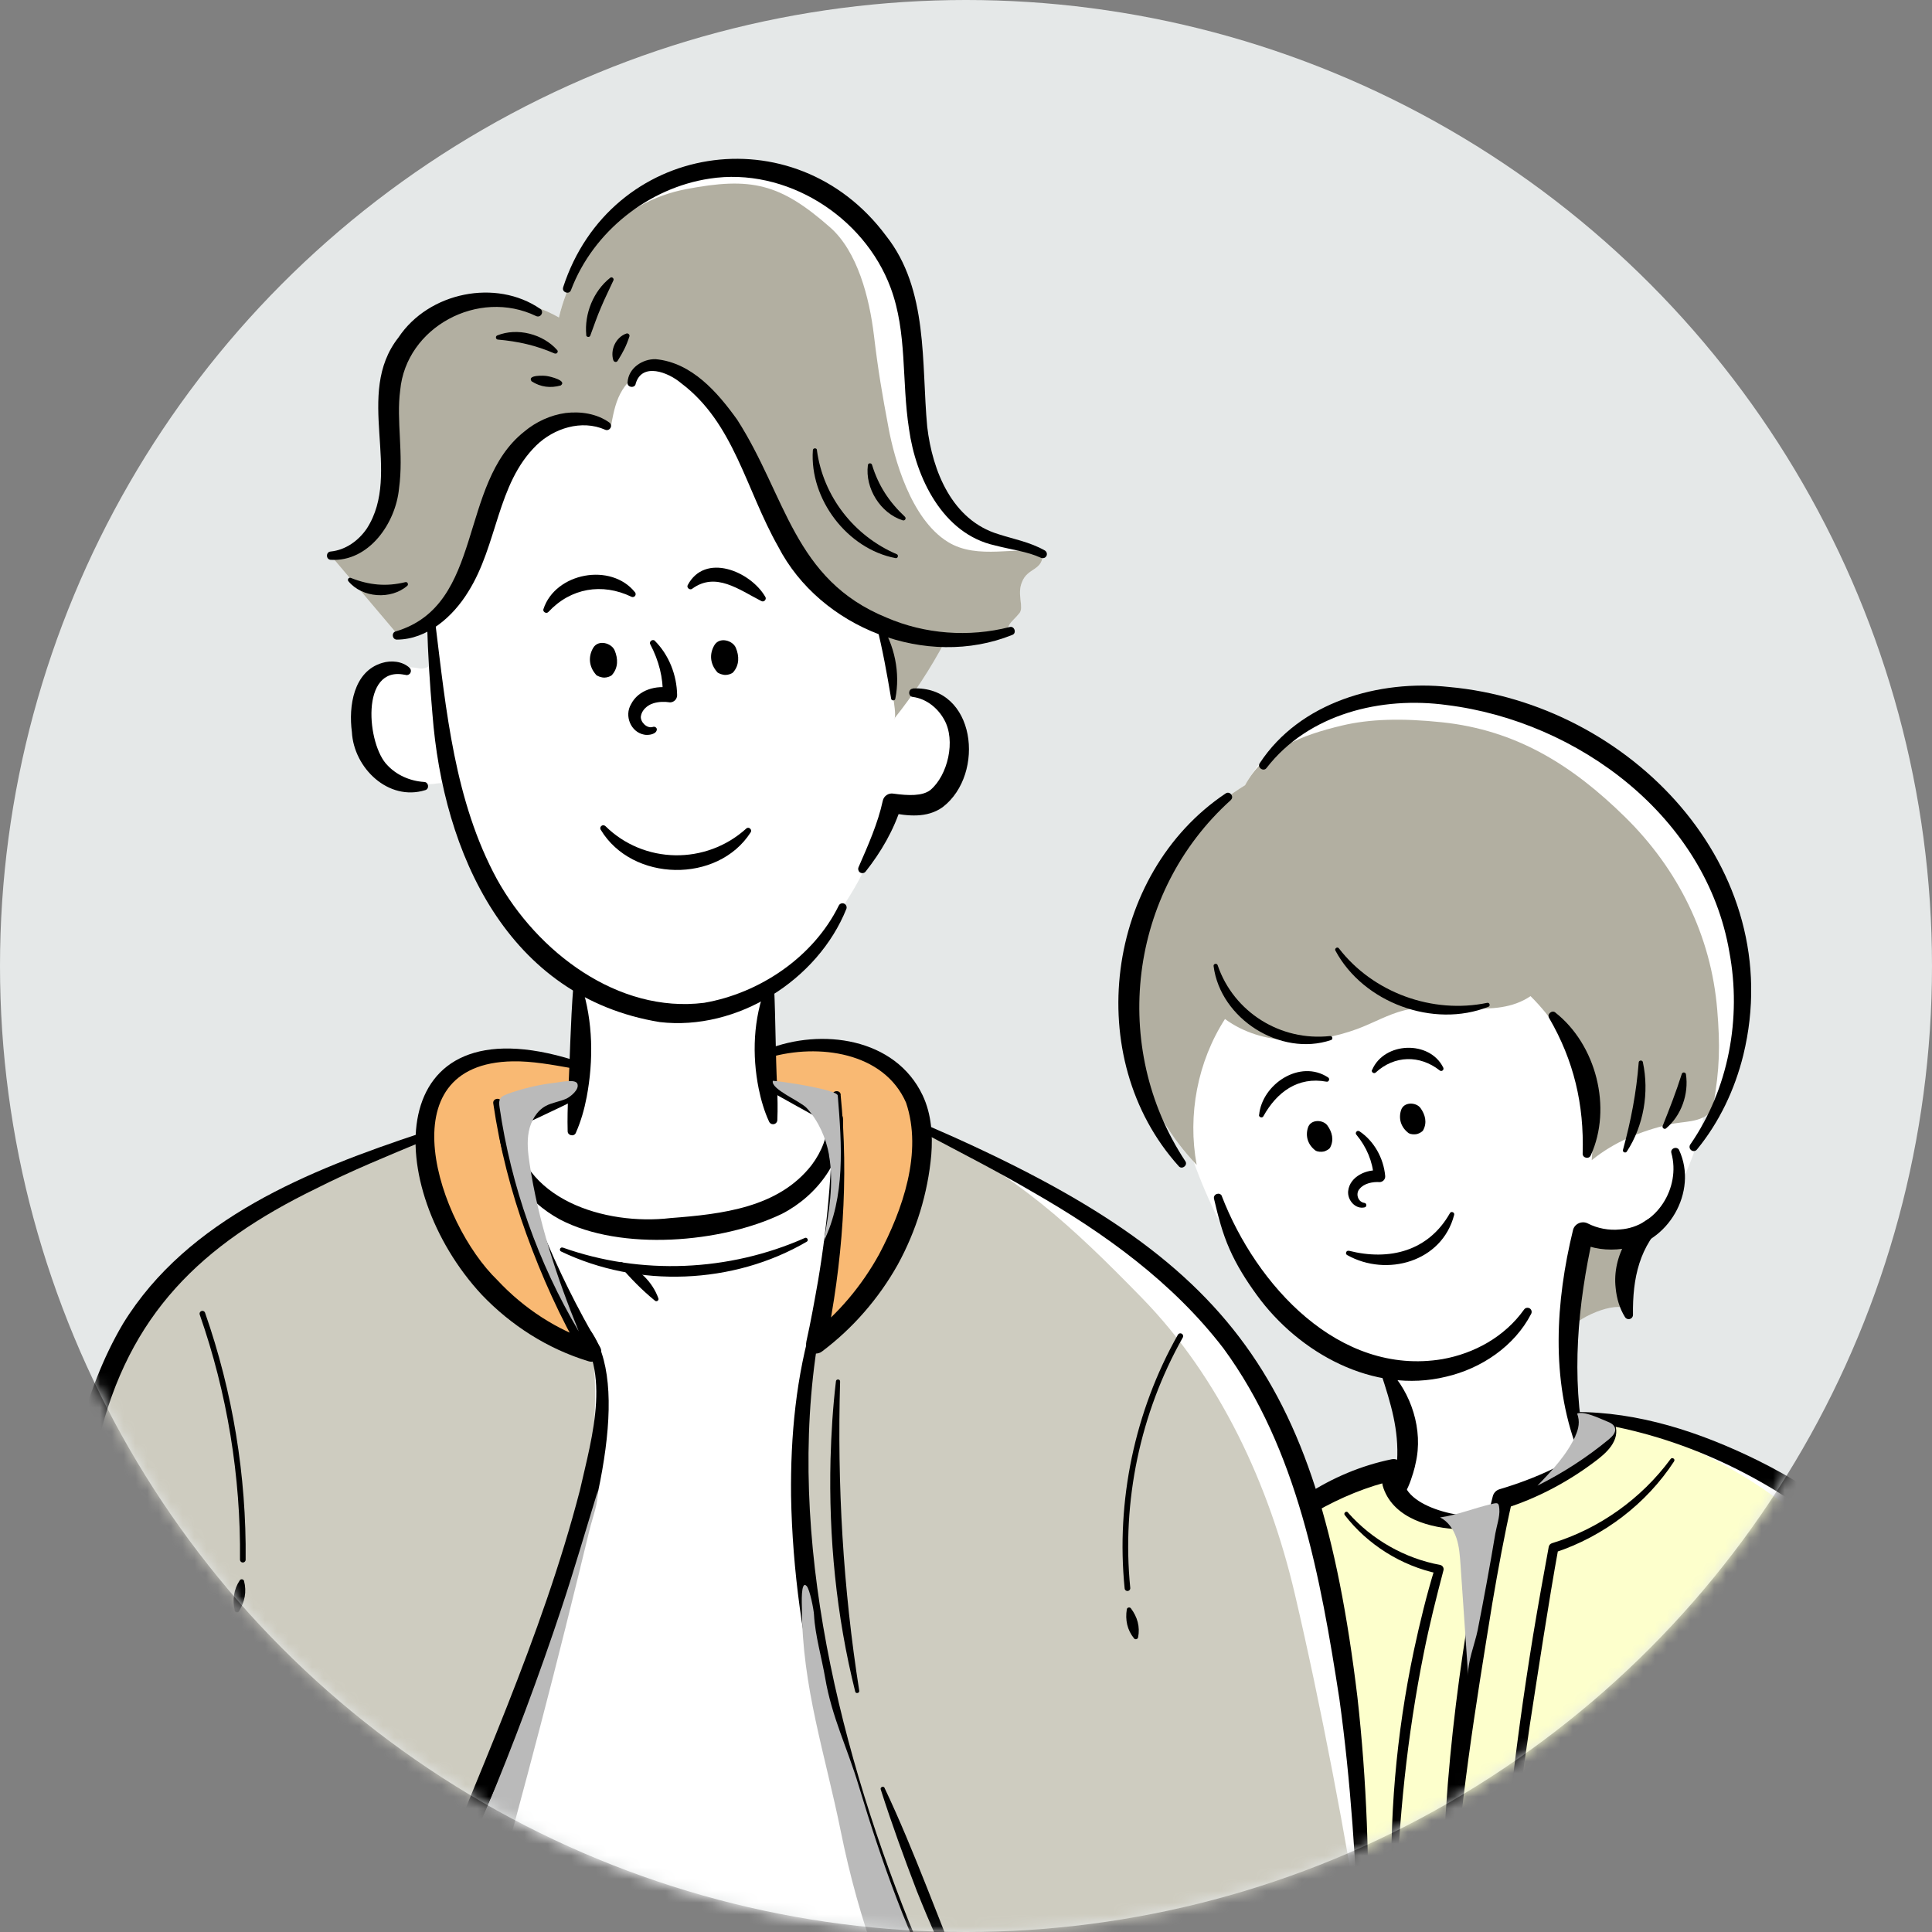 <svg width="164" height="164" viewBox="0 0 164 164" fill="none" xmlns="http://www.w3.org/2000/svg">
<rect x="0" y="0" width="164" height="164" fill="#808080" stroke="none"/>
<circle cx="82" cy="82" r="82" fill="#E5E8E8"/>
<mask id="mask0_3055_14022" style="mask-type:alpha" maskUnits="userSpaceOnUse" x="0" y="0" width="164" height="164">
<circle cx="82" cy="82" r="82" fill="#D9D9D9"/>
</mask>
<g mask="url(#mask0_3055_14022)">
<path d="M104.272 105.168C106.466 109.295 109.708 113.016 113.962 114.94C115.1 115.455 116.328 115.852 117.285 116.656C118.595 117.767 119.218 119.528 119.308 121.234C119.398 122.941 119.028 124.648 118.667 126.328C119.669 129.588 123.201 131.674 126.614 131.584C130.028 131.494 133.189 129.534 135.383 126.924C136.539 125.542 137.506 123.808 137.217 122.029C136.928 120.25 135.383 120.196 133.622 120.196C132.737 115.897 132.493 110.831 133.532 106.568C133.676 105.981 133.875 105.34 134.399 105.024C134.995 104.653 135.763 104.87 136.467 104.924C138.102 105.06 139.709 104.265 140.856 103.1C142.003 101.935 142.762 100.445 143.376 98.928C144.116 97.104 144.685 95.18 144.73 93.211C144.803 90.014 143.448 86.889 141.38 84.451C139.312 82.013 136.575 80.216 133.676 78.861C126.587 75.556 118.333 74.815 110.765 76.82C107.405 77.714 104.019 79.258 102.005 82.094C97.155 88.93 100.758 98.585 104.262 105.159L104.272 105.168Z" fill="white"/>
<path d="M145.12 93.752C145.237 93.698 145.382 93.852 145.319 93.969C144.415 94.962 142.961 95.161 141.652 95.477C139.241 96.046 137.037 96.949 135.114 98.502C135.529 93.346 133.596 88.216 129.921 84.577C126.904 86.627 122.759 84.911 119.219 85.778C117.819 86.121 116.555 86.871 115.2 87.367C111.515 88.722 107.153 88.839 103.984 86.518C101.654 90.14 100.796 94.664 101.581 98.9C97.274 94.412 95.133 87.945 95.919 81.786C96.705 75.627 100.398 69.901 105.69 66.65C107.325 63.625 110.107 61.638 113.322 60.41C116.537 59.181 120.068 58.929 123.5 59.29C129.785 59.958 135.854 62.722 140.361 67.147C144.867 71.572 147.757 77.65 148.181 83.954C148.416 87.421 147.251 90.989 145.12 93.743V93.752Z" fill="white"/>
<path d="M174.579 162.587C164.094 164.33 151.017 163.481 140.388 163.463C129.758 163.445 117.918 164.601 109.131 163.689C109.131 163.887 108.86 158.062 108.869 158.252C108.038 149.501 107.542 141.201 105.69 132.613C109.05 128.838 113.177 125.957 117.927 124.25C117.982 126.544 119.689 128.702 121.91 129.289C124.132 129.876 126.679 128.847 127.862 126.878C131.573 126.21 134.942 123.817 136.793 120.529C152.534 124.801 166.117 136.424 172.466 151.442C172.204 151.361 174.868 162.542 174.588 162.587H174.579Z" fill="white"/>
<path d="M170.967 162.587C160.482 164.33 151.017 163.481 140.388 163.463C129.758 163.445 117.918 164.601 109.131 163.689C109.131 163.887 108.86 158.062 108.869 158.252C108.038 149.501 107.542 141.201 105.69 132.613C109.05 128.838 113.177 125.957 117.927 124.25C117.982 126.544 119.689 128.702 121.91 129.289C124.132 129.876 126.679 128.847 127.862 126.878C131.573 126.21 134.942 123.817 136.793 120.529C152.534 124.801 162.505 136.424 168.853 151.442C170.262 154.658 171.256 162.542 170.976 162.587H170.967Z" fill="#FDFFCC"/>
<path d="M138.139 111.164C137.218 110.361 133.642 111.896 133.154 113.025C133.525 110.351 133.904 107.669 134.274 104.996C134.265 105.068 136.55 105.249 136.74 105.357C137.805 105.971 140 104.436 139.286 105.556C138.157 107.335 137.155 108.807 138.139 111.164Z" fill="#B2AFA1"/>
<path d="M145.409 93.923C145.409 93.923 145.328 94.23 145.264 94.339C144.361 95.332 142.961 95.151 141.652 95.458C139.241 96.027 137.037 96.93 135.114 98.484C135.529 93.327 133.596 88.198 129.921 84.558C126.904 86.608 122.759 84.892 119.219 85.759C117.819 86.102 116.555 86.852 115.2 87.349C111.515 88.703 107.153 88.821 103.984 86.5C101.654 90.121 100.796 94.646 101.581 98.881C97.274 94.411 95.133 87.945 95.919 81.785C96.705 75.626 100.398 69.901 105.69 66.65C107.325 63.624 110.441 62.414 113.936 61.583C116.266 61.032 118.984 60.951 122.416 61.312C128.701 61.98 133.434 64.924 137.94 69.35C142.447 73.775 145.255 79.437 145.77 85.732C146.014 88.694 145.996 90.699 145.418 93.914L145.409 93.923Z" fill="#B2AFA1"/>
<path d="M103.713 101.529C106.621 109.07 113.647 116.836 122.435 115.373C125.135 114.895 127.727 113.477 129.37 111.165C129.479 111.002 129.705 110.966 129.867 111.074C130.012 111.174 130.057 111.373 129.976 111.526C128.567 114.262 125.758 116.168 122.751 116.863C116.583 118.372 110.234 114.831 106.685 109.928C105.809 108.726 104.987 107.435 104.373 106.035C103.749 104.635 103.388 103.181 103.054 101.764C102.955 101.357 103.551 101.149 103.722 101.529H103.713Z" fill="black"/>
<path d="M142.537 97.635C144.162 101.139 141.588 105.618 137.723 106.007C136.468 106.178 135.14 106.025 133.975 105.429L135.24 104.851C133.921 110.73 133.361 116.853 134.544 122.795C134.644 123.202 134.011 123.391 133.867 122.994C131.636 117.079 132.052 110.468 133.524 104.426C133.65 103.875 134.291 103.595 134.788 103.857C135.601 104.273 136.576 104.462 137.524 104.363C140.622 104.155 142.69 100.814 141.877 97.879C141.76 97.472 142.374 97.256 142.546 97.644L142.537 97.635Z" fill="black"/>
<path d="M117.837 116.212C119.797 118.208 120.835 121.396 120.167 124.205C120.086 124.747 119.11 128.187 118.523 126.67C118.505 125.749 118.577 124.864 118.595 124.006C118.749 121.36 118.072 119.165 117.223 116.565C117.096 116.212 117.584 115.923 117.828 116.203L117.837 116.212Z" fill="black"/>
<path d="M104.48 67.914C95.801 75.726 94.221 88.885 100.615 98.566C100.859 98.909 100.326 99.324 100.055 98.99C91.782 89.806 93.832 74.182 104.037 67.355C104.381 67.111 104.796 67.616 104.48 67.905V67.914Z" fill="black"/>
<path d="M106.937 64.781C110.341 59.588 117.069 57.673 122.994 58.315C138.328 59.687 151.857 73.676 147.983 89.562C147.26 92.488 145.942 95.269 144.045 97.581C143.919 97.735 143.702 97.753 143.548 97.627C143.404 97.509 143.377 97.302 143.485 97.148C146.745 92.443 147.847 86.41 146.8 80.82C144.849 69.359 133.985 61.241 122.831 59.85C117.259 59.082 111.073 60.59 107.515 65.187C107.262 65.548 106.684 65.142 106.937 64.781Z" fill="black"/>
<path d="M141.472 103.615C139.16 105.737 138.573 108.501 138.618 111.607C138.618 111.815 138.455 111.978 138.248 111.978C138.121 111.978 138.004 111.906 137.941 111.806C137.48 111.066 137.227 110.199 137.146 109.323C136.839 106.677 138.437 103.651 141.129 102.992C141.481 102.893 141.734 103.371 141.463 103.615H141.472Z" fill="black"/>
<path d="M103.361 81.931C104.724 85.931 108.716 88.406 112.906 87.945C113.114 87.918 113.177 88.234 112.979 88.288C108.698 89.724 103.595 86.482 103.018 82.012C102.981 81.804 103.297 81.732 103.361 81.931Z" fill="black"/>
<path d="M113.655 80.504C116.554 84.269 121.603 86.094 126.245 85.127C126.443 85.082 126.543 85.389 126.344 85.462C121.675 87.313 115.733 85.118 113.357 80.693C113.258 80.513 113.529 80.332 113.655 80.504Z" fill="black"/>
<path d="M132.025 85.95C135.493 88.677 136.874 94.041 135.032 98.078C134.878 98.43 134.319 98.295 134.346 97.916C134.472 93.752 133.596 90.023 131.501 86.419C131.293 86.094 131.736 85.706 132.034 85.95H132.025Z" fill="black"/>
<path d="M139.457 90.167C140.008 92.723 139.529 95.558 138.093 97.753C137.985 97.916 137.714 97.798 137.768 97.609C138.445 95.134 138.906 92.75 139.104 90.185C139.113 89.986 139.421 89.968 139.457 90.158V90.167Z" fill="black"/>
<path d="M143.113 91.188C143.366 92.859 142.725 94.692 141.424 95.785C141.289 95.902 141.072 95.74 141.135 95.577C141.74 94.06 142.264 92.723 142.761 91.161C142.815 90.98 143.086 91.007 143.113 91.188Z" fill="black"/>
<path d="M106.882 94.637C107.135 92.027 110.35 89.886 112.734 91.458C112.915 91.566 112.806 91.864 112.599 91.819C110.178 91.368 108.381 92.704 107.243 94.754C107.144 94.944 106.837 94.835 106.873 94.628L106.882 94.637Z" fill="black"/>
<path d="M116.472 90.825C117.493 88.423 121.358 88.279 122.514 90.627C122.559 90.726 122.523 90.844 122.424 90.889C122.352 90.925 122.27 90.916 122.207 90.862C120.518 89.534 118.369 89.579 116.779 91.042C116.626 91.187 116.373 90.997 116.463 90.816L116.472 90.825Z" fill="black"/>
<path d="M115.397 96.028C116.626 96.85 117.447 98.295 117.583 99.821C117.61 100.083 117.411 100.318 117.14 100.345C116.49 100.3 115.786 100.463 115.424 100.905C115.045 101.293 115.253 102.016 115.795 102.106C116.011 102.106 116.057 102.431 115.849 102.486C115.054 102.684 114.359 101.862 114.44 101.104C114.576 99.83 116.093 99.207 117.131 99.37L116.608 99.894C116.526 98.62 116.011 97.365 115.135 96.317C114.991 96.155 115.217 95.902 115.388 96.028H115.397Z" fill="black"/>
<path d="M114.495 106.17C117.944 107.046 121.259 106.206 123.083 102.973C123.191 102.783 123.507 102.919 123.435 103.136C122.406 107.118 117.71 108.419 114.359 106.54C114.16 106.441 114.278 106.125 114.485 106.179L114.495 106.17Z" fill="black"/>
<path d="M111.687 97.672C111.822 97.771 112.165 97.798 112.391 97.744C112.581 97.69 112.842 97.545 112.906 97.419C113.258 96.769 113.077 96.091 112.68 95.54C112.319 95.035 111.262 94.98 111.027 95.721C110.792 96.462 111.027 97.193 111.687 97.681V97.672Z" fill="black"/>
<path d="M119.589 96.191C119.724 96.291 120.067 96.318 120.293 96.263C120.483 96.209 120.745 96.065 120.808 95.938C121.16 95.288 120.98 94.611 120.582 94.06C120.221 93.554 119.164 93.5 118.93 94.24C118.695 94.981 118.93 95.713 119.589 96.2V96.191Z" fill="black"/>
<path d="M105.221 132.215C108.345 128.025 112.951 124.936 118.135 123.871C118.767 123.744 119.336 124.385 119.146 124.999C118.559 127.926 124.402 129.091 126.561 128.657C126.751 128.63 126.94 128.756 126.967 128.955C126.994 129.118 126.904 129.28 126.751 129.343C125.838 129.714 124.863 129.813 123.897 129.813C121.467 129.732 118.361 128.928 117.44 126.336C117.223 125.749 117.313 125.09 117.44 124.494L118.451 125.632C113.692 126.706 109.339 129.416 105.762 132.685C105.473 132.983 104.977 132.567 105.221 132.224V132.215Z" fill="black"/>
<path d="M135.258 120.042C135.881 119.942 136.857 120.096 137.083 120.863C137.606 122.308 136.279 123.401 135.331 124.106C133.055 125.812 130.508 127.167 127.781 128.034L128.35 127.438C127.699 130.301 127.167 133.218 126.67 136.135C125.252 144.895 123.798 153.709 123.346 162.578C123.346 162.776 123.175 162.93 122.985 162.921C122.805 162.921 122.66 162.767 122.642 162.587C122.452 159.597 122.534 156.59 122.741 153.61C123.13 147.64 123.888 141.725 124.891 135.828C125.405 132.884 125.956 129.949 126.715 127.023C126.787 126.725 127.013 126.499 127.284 126.418C130.3 125.523 133.389 124.16 135.845 122.191C136.234 121.803 136.459 121.116 135.954 120.836C135.782 120.764 135.529 120.746 135.24 120.728C134.798 120.719 134.816 120.033 135.24 120.024L135.258 120.042Z" fill="black"/>
<path d="M133.633 119.861C139.078 119.825 144.335 121.577 149.157 123.943C161.304 129.93 170.524 141.427 173.685 154.603C174.29 157.222 174.715 159.877 174.932 162.541C174.95 162.74 174.805 162.903 174.606 162.921C174.426 162.939 174.263 162.803 174.227 162.623C173.36 157.412 171.915 152.318 169.676 147.595C163.065 133.624 149.211 122.272 133.624 120.565C133.19 120.565 133.172 119.852 133.633 119.861Z" fill="black"/>
<path d="M155.687 140.704C153.79 143.892 152.653 147.532 152.391 151.234" stroke="black" stroke-width="0.479" stroke-linecap="round" stroke-linejoin="round"/>
<path d="M142.113 124.042C139.747 127.663 136.116 130.427 131.998 131.782L132.278 131.465C131.492 135.764 130.544 142.005 129.867 146.385C129.325 150.105 128.268 157.628 127.781 161.358C127.763 161.566 127.41 161.557 127.428 161.322C127.627 158.802 127.826 156.292 128.106 153.781C128.639 148.76 129.334 143.757 130.147 138.772C130.562 136.279 131.005 133.795 131.465 131.312C131.492 131.158 131.601 131.041 131.745 130.996C135.746 129.777 139.331 127.221 141.815 123.843C141.941 123.672 142.239 123.852 142.104 124.042H142.113Z" fill="black"/>
<path d="M114.424 128.395C116.456 130.707 119.265 132.288 122.236 132.839C122.443 132.875 122.579 133.074 122.534 133.281C121.92 135.611 121.333 137.95 120.863 140.307C119.445 147.361 118.705 154.522 118.524 161.729C118.524 161.828 118.443 161.901 118.343 161.901C118.253 161.901 118.172 161.819 118.172 161.729C117.883 154.504 118.515 147.216 120.014 140.127C120.52 137.77 121.089 135.413 121.802 133.101L122.091 133.579C118.948 132.92 116.086 131.114 114.153 128.612C114.018 128.441 114.279 128.215 114.424 128.386V128.395Z" fill="black"/>
<path d="M152.434 154.035C152.841 154.847 152.913 155.705 152.561 156.554C152.515 156.654 152.398 156.699 152.299 156.654C151.73 155.904 151.784 154.911 152.082 154.053C152.145 153.908 152.362 153.899 152.434 154.035Z" fill="black"/>
<g style="mix-blend-mode:multiply">
<path d="M133.732 121.893C132.991 123.509 131.745 124.828 130.508 126.11C132.675 125.035 134.716 123.708 136.577 122.173C136.866 121.929 137.191 121.595 137.091 121.224C137.01 120.926 136.694 120.764 136.405 120.655C135.818 120.421 134.454 119.743 133.876 119.996C134.129 120.637 134.012 121.278 133.723 121.893H133.732Z" fill="#BABABA"/>
</g>
<g style="mix-blend-mode:multiply">
<path d="M122.234 128.802C122.921 129.145 123.381 129.823 123.625 130.545C123.869 131.267 123.923 132.035 123.977 132.803C124.194 135.964 124.411 139.124 124.628 142.285C124.546 141.12 125.197 139.54 125.431 138.393C125.702 137.02 125.964 135.638 126.217 134.257C126.47 132.875 126.705 131.547 126.931 130.184C127.039 129.561 127.328 128.73 127.274 128.107C127.229 127.538 127.156 127.538 126.569 127.682C125.106 128.025 123.743 128.594 122.234 128.811V128.802Z" fill="#BABABA"/>
</g>
<path d="M51.851 36.304C49.81 35.184 47.155 35.771 45.331 37.216C43.506 38.661 42.377 40.802 41.52 42.969C40.661 45.136 40.02 47.385 38.901 49.426C37.781 51.467 36.092 53.328 33.87 54.005C31.983 51.774 30.095 49.553 28.217 47.322C30.195 46.563 31.856 44.856 32.543 42.852C33.708 39.474 32.281 35.681 33.139 32.213C33.843 29.35 36.146 26.984 38.928 26.027C41.709 25.07 44.897 25.476 47.444 26.948C48.753 21.475 52.655 16.716 58.01 15C63.365 13.284 69.769 14.982 73.245 19.407C75.151 21.827 76.126 24.853 76.695 27.878C77.273 30.904 77.481 33.992 78.059 37.018C78.519 39.429 79.287 41.94 81.138 43.547C83.414 45.525 86.404 46.301 88.499 46.934C88.571 48.496 87.216 48.153 86.738 49.435C86.304 50.456 86.927 51.567 86.53 52.054C85.88 52.849 85.591 52.84 85.473 53.707C83.866 54.276 82.593 54.258 80.561 54.33C77.508 54.438 74.41 53.59 71.945 51.792C68.811 49.517 66.906 45.967 65.181 42.499C63.456 39.041 61.722 35.437 58.796 32.9C57.694 31.942 56.24 31.129 54.831 31.5C53.856 31.753 53.097 32.547 52.637 33.441C52.176 34.335 52.023 35.302 51.833 36.295L51.851 36.304Z" fill="white"/>
<path d="M36.463 50.916L36.896 55.467C36.968 56.226 36.3 56.885 35.551 56.732C33.889 56.379 31.965 57.075 30.999 58.52C29.708 60.443 30.132 63.243 31.776 64.878C33.166 66.259 35.253 66.801 37.185 66.494C37.781 66.404 38.341 66.756 38.486 67.334C39.732 72.102 42.261 76.537 45.756 80.014C46.668 80.926 47.652 81.784 48.357 82.858C50.1 85.531 49.793 88.972 49.287 92.169C49.224 92.585 48.935 92.928 48.537 93.054L41.069 95.601C39.877 104.397 38.359 112.977 36.544 121.656C33.166 137.785 27.594 153.951 29.428 170.324C48.573 173.837 68.478 172.572 87.551 168.698C85.185 158.105 82.819 147.493 81.636 136.701C80.083 122.523 80.417 107.54 73.598 95.014C72.18 94.897 70.564 94.472 69.2 94.048C67.837 93.623 66.536 92.892 65.696 91.736C64.874 90.616 64.558 89.18 64.549 87.789C64.54 86.398 64.829 85.017 65.109 83.662C69.534 80.402 72.984 75.769 74.7 70.549C74.944 69.808 75.188 69.005 75.802 68.526C76.552 67.939 77.608 68.02 78.538 67.822C80.977 67.307 82.647 64.471 81.907 62.087C81.166 59.703 78.186 58.312 75.883 59.269C76.542 55.883 76.886 52.595 76.506 49.164C76.082 45.298 75.423 41.424 73.282 38.182C71.142 34.94 67.981 32.393 64.414 30.84C61.461 29.548 58.146 28.925 54.985 29.548C52.529 30.027 50.28 31.219 48.077 32.393C45.304 33.865 42.459 35.409 40.473 37.839C37.474 41.514 36.878 46.165 36.463 50.889V50.916Z" fill="white"/>
<path d="M75.892 61.022C77.536 58.972 78.981 56.769 80.209 54.448C79.089 53.996 77.942 53.644 76.768 53.391C76.443 53.319 75.296 52.912 75.016 53.084C74.7 53.273 74.871 53.562 74.944 53.897C75.188 55.071 75.477 56.218 75.639 57.41C75.72 58.006 75.784 58.611 75.829 59.216C75.856 59.532 76.1 60.787 75.91 61.031L75.892 61.022Z" fill="#B2AFA1"/>
<path d="M51.851 36.304C49.81 35.184 47.155 35.771 45.331 37.216C43.506 38.661 42.377 40.801 41.52 42.969C40.661 45.136 40.02 47.385 38.901 49.426C37.781 51.467 36.092 53.327 33.87 54.005C31.983 51.774 30.095 49.552 28.217 47.322C30.195 46.563 31.856 44.856 32.543 42.851C33.708 39.474 32.281 35.681 33.139 32.213C33.843 29.35 36.146 26.984 38.928 26.026C41.709 25.069 44.897 25.476 47.444 26.948C48.753 21.475 52.709 17.113 58.236 16.056C63.763 14.999 66.219 15.559 70.473 19.307C72.785 21.348 73.796 25.241 74.185 28.465C74.546 31.49 74.871 33.378 75.44 36.403C75.9 38.814 77.273 44.034 80.461 46.003C83.035 47.593 86.413 46.292 88.508 46.924C88.58 48.486 87.225 48.143 86.747 49.426C86.313 50.446 86.936 51.557 86.539 52.045C85.889 52.84 85.6 52.83 85.482 53.697C83.875 54.266 82.602 54.248 80.57 54.321C77.517 54.429 74.419 53.58 71.954 51.783C68.82 49.507 66.915 45.958 65.19 42.49C63.465 39.031 61.731 35.428 58.805 32.89C57.703 31.933 56.249 31.12 54.84 31.49C53.865 31.743 53.106 32.538 52.646 33.432C52.185 34.326 52.032 35.292 51.842 36.286L51.851 36.304Z" fill="#B2AFA1"/>
<path d="M65.226 89.415L65.334 92.368C67.212 93.118 69.064 93.958 70.861 94.888C71.141 101.11 70.644 107.414 69.362 113.501C71.809 111.658 74.04 109.392 75.548 106.719C77.056 104.045 77.941 101.011 77.968 97.94C77.995 95.204 77.228 92.287 75.124 90.535C73.796 89.424 72.053 88.891 70.328 88.774C68.603 88.656 66.923 89.081 65.226 89.406V89.415Z" fill="#F9B973"/>
<path d="M36.164 99.593C35.604 96.821 35.776 93.66 37.7 91.583C39.452 89.695 41.402 89.65 43.976 89.56C45.15 89.524 47.444 90.4 48.627 90.327C49.81 90.255 49.611 91.98 48.799 92.838C46.721 93.678 44.644 94.518 42.567 95.367C42.062 95.574 44.933 103.928 45.222 104.732C46.369 107.847 48.031 110.692 49.304 113.718C46.956 114.539 42.405 110.304 40.933 108.723C38.557 106.186 36.851 103.007 36.155 99.593H36.164Z" fill="#F9B973"/>
<path d="M0.863 159.423C1.775 148.099 3.563 136.828 6.48 125.846C7.871 120.635 9.559 115.388 12.72 111.017C18.148 103.512 27.116 99.566 35.767 96.269C35.912 100.541 37.402 104.714 40.012 108.1C42.613 111.487 46.298 114.034 50.389 115.271C51.12 124.528 48.501 133.306 45.187 141.985C41.963 150.438 38.504 158.809 34.81 167.073C34.313 168.184 33.754 169.367 32.706 169.99C31.83 170.514 30.755 170.559 29.744 170.532C21.58 170.333 13.94 166.73 6.579 163.189C4.457 162.169 2.38 161.221 0.854 159.423H0.863Z" fill="#CECCC0"/>
<path d="M80.588 170.505C70.076 153.86 65.949 133.288 69.218 113.871C69.236 114.115 69.254 114.359 69.272 114.603C74.889 110.385 78.348 102.953 78.574 95.936C86.404 99.855 94.46 103.702 100.574 109.97C107.202 116.761 111.176 125.783 113.344 135.022C115.511 144.26 115.285 155.025 115.755 164.499C103.825 167.488 92.735 168.608 80.579 170.505H80.588Z" fill="white"/>
<path d="M80.588 170.505C70.076 153.86 65.949 133.288 69.218 113.871C69.236 114.115 69.254 114.359 69.272 114.603C74.889 110.385 78.348 102.953 78.574 95.936C86.404 99.855 90.811 103.901 96.925 110.168C103.554 116.96 107.735 126.027 109.903 135.266C112.07 144.504 114.346 156.362 115.728 165.483C103.798 168.473 92.744 168.608 80.588 170.505Z" fill="#CECCC0"/>
<path d="M36.959 52.938C37.871 60.317 38.585 68.002 42.179 74.622C45.584 80.781 52.438 86.046 59.772 85.125C64.486 84.312 69.046 81.242 71.196 76.88C71.277 76.699 71.494 76.627 71.665 76.708C71.828 76.789 71.909 76.979 71.846 77.15C69.417 83.21 62.562 87.527 56.006 86.76C43.082 84.646 37.609 72.445 36.706 60.588C36.481 58.05 36.327 55.521 36.255 52.983C36.255 52.559 36.896 52.478 36.959 52.929V52.938Z" fill="black"/>
<path d="M34.367 57.283C30.547 56.47 31.143 63.261 32.904 64.977C33.654 65.772 34.765 66.296 35.993 66.377C36.39 66.377 36.472 66.973 36.092 67.073C32.977 68.039 30.032 65.203 29.87 62.133C29.581 59.974 29.996 56.994 32.444 56.272C33.211 56.037 34.16 56.127 34.765 56.687C34.909 56.822 34.918 57.048 34.783 57.193C34.674 57.31 34.503 57.337 34.367 57.274V57.283Z" fill="black"/>
<path d="M77.491 58.439C82.837 58.204 83.677 65.7 80.029 68.509C78.692 69.475 77.021 69.267 75.603 68.987L76.525 68.382C75.865 70.495 74.782 72.329 73.481 73.981C73.364 74.135 73.138 74.162 72.984 74.045C72.858 73.945 72.813 73.765 72.876 73.62C73.698 71.742 74.529 69.863 74.935 67.976C75.025 67.551 75.441 67.289 75.856 67.371C77.112 67.542 78.295 67.587 78.972 67.064C80.444 65.835 81.166 62.855 80.137 61.067C79.604 60.11 78.647 59.315 77.491 59.161C77.075 59.134 77.075 58.484 77.491 58.457V58.439Z" fill="black"/>
<path d="M51.364 36.476C49.359 35.591 47.002 36.368 45.53 37.803C42.17 41.082 42.261 46.239 39.741 50.239C38.459 52.334 36.273 54.285 33.69 54.294C33.275 54.294 33.212 53.662 33.618 53.59C41.123 51.341 38.883 41.082 44.5 36.639C45.485 35.808 46.74 35.23 48.013 35.058C49.287 34.904 50.668 35.112 51.716 35.862C51.879 35.979 51.915 36.196 51.797 36.358C51.698 36.503 51.508 36.548 51.364 36.476Z" fill="black"/>
<path d="M53.27 32.466C53.342 31.229 54.552 30.461 55.654 30.488C58.733 30.777 60.91 33.306 62.572 35.618C66.744 42.111 67.358 49.2 75.251 52.424C78.511 53.833 82.241 54.113 85.7 53.228C86.106 53.102 86.332 53.752 85.926 53.896C78.665 56.822 69.634 53.327 66.058 46.401C63.303 41.542 62.319 35.916 57.821 32.529C56.711 31.581 54.498 30.75 53.965 32.556C53.911 32.99 53.225 32.899 53.27 32.475V32.466Z" fill="black"/>
<path d="M45.512 26.831C40.617 24.464 34.467 27.761 33.971 33.134C33.627 35.69 34.278 38.499 33.871 41.47C33.591 44.387 31.333 47.71 28.073 47.52C27.649 47.493 27.649 46.843 28.073 46.816C29.338 46.69 30.439 45.895 31.144 44.856C34.187 40.115 30.024 33.477 33.826 28.646C36.391 24.79 42.107 23.642 45.855 26.216C46.217 26.451 45.9 27.011 45.512 26.831Z" fill="black"/>
<path d="M47.795 24.41C51.787 12.083 67.447 9.581 75.204 20.003C78.835 24.573 78.203 30.867 78.708 36.223C79.151 40.025 80.84 44.161 84.75 45.344C85.996 45.751 87.414 46.004 88.688 46.726C88.859 46.825 88.913 47.042 88.823 47.205C88.733 47.367 88.534 47.421 88.362 47.349C87.188 46.807 85.843 46.663 84.47 46.301C80.009 45.326 77.733 40.522 77.164 36.422C76.523 32.312 77.028 28.267 75.602 24.428C73.344 18.351 66.706 14.16 60.231 15.163C55.092 15.939 50.369 19.615 48.472 24.618C48.337 25.043 47.669 24.817 47.804 24.401L47.795 24.41Z" fill="black"/>
<path d="M34.575 49.724C33.194 50.925 30.746 50.763 29.572 49.336C29.455 49.191 29.617 48.984 29.78 49.056C31.324 49.67 32.787 49.814 34.404 49.417C34.584 49.363 34.711 49.607 34.566 49.733L34.575 49.724Z" fill="black"/>
<path d="M55.591 54.403C56.774 55.586 57.452 57.283 57.479 59.008C57.479 59.343 57.217 59.614 56.883 59.623C56.404 59.55 55.934 59.559 55.474 59.695C54.959 59.848 54.471 60.273 54.399 60.815C54.354 61.293 54.914 61.862 55.41 61.709C55.546 61.654 55.709 61.727 55.754 61.871C55.79 62.341 55.013 62.44 54.67 62.359C53.541 62.142 52.981 60.76 53.568 59.776C54.191 58.548 55.709 58.141 56.982 58.403L56.259 59.008C56.304 57.545 55.925 56.073 55.203 54.701C55.058 54.457 55.41 54.204 55.6 54.403H55.591Z" fill="black"/>
<path d="M46.135 51.693C47.146 48.613 51.869 47.728 53.901 50.275C53.992 50.383 53.974 50.546 53.865 50.627C53.784 50.691 53.675 50.7 53.594 50.654C51.111 49.462 48.447 49.914 46.559 51.937C46.387 52.145 46.035 51.937 46.135 51.684V51.693Z" fill="black"/>
<path d="M58.371 49.68C59.834 46.889 63.681 48.479 64.954 50.646C65.108 50.854 64.864 51.143 64.638 51.026C62.706 50.041 60.764 48.524 58.768 49.969C58.579 50.132 58.272 49.906 58.371 49.68Z" fill="black"/>
<path d="M50.578 57.265C50.696 57.4 51.066 57.527 51.319 57.518C51.535 57.518 51.852 57.409 51.951 57.292C52.493 56.678 52.466 55.901 52.177 55.215C51.915 54.583 50.786 54.258 50.352 54.998C49.919 55.739 49.991 56.587 50.587 57.265H50.578Z" fill="black"/>
<path d="M60.863 57.039C60.981 57.175 61.351 57.301 61.604 57.292C61.821 57.292 62.137 57.184 62.236 57.066C62.778 56.452 62.751 55.676 62.462 54.989C62.2 54.357 61.071 54.032 60.638 54.773C60.204 55.513 60.276 56.362 60.872 57.039H60.863Z" fill="black"/>
<path d="M51.382 70.116C54.642 73.349 59.925 73.439 63.348 70.332C63.555 70.134 63.88 70.423 63.718 70.658C60.936 75.01 53.666 74.884 50.993 70.432C50.84 70.188 51.174 69.917 51.382 70.125V70.116Z" fill="black"/>
<path d="M49.378 83.691C50.344 86.734 50.389 90.003 49.802 93.119C49.603 94.158 49.315 95.178 48.881 96.162C48.736 96.515 48.186 96.397 48.186 96.027C48.158 94.979 48.186 93.959 48.231 92.938C48.375 89.949 48.429 86.779 48.664 83.781C48.682 83.402 49.26 83.338 49.369 83.7L49.378 83.691Z" fill="black"/>
<path d="M65.713 83.834C65.84 86.607 65.831 89.497 65.966 92.233C66.002 93.163 66.029 94.112 65.984 95.087C65.975 95.286 65.804 95.439 65.605 95.43C65.47 95.43 65.343 95.34 65.289 95.222C64.874 94.328 64.603 93.38 64.404 92.423C63.826 89.551 63.943 86.471 65.018 83.726C65.144 83.374 65.704 83.464 65.713 83.843V83.834Z" fill="black"/>
<path d="M49.196 93.191C47.218 94.175 45.204 95.097 43.208 96.045L43.588 95.467C44.057 101.816 51.373 104.055 56.927 103.396C61.316 103.062 66.093 102.511 68.902 98.89C69.751 97.761 70.293 96.397 70.283 95.006L70.636 95.548L67.728 93.941C66.761 93.408 65.795 92.866 64.838 92.306C64.458 92.098 64.766 91.493 65.154 91.674C66.933 92.433 69.416 93.606 71.205 94.41C71.421 94.51 71.548 94.726 71.557 94.952C71.737 98.411 69.335 101.518 66.382 103.035C61.261 105.509 52.727 106.232 47.543 103.523C44.617 101.951 42.296 98.881 42.342 95.458C42.342 95.196 42.495 94.961 42.721 94.88C44.789 94.103 46.839 93.281 48.925 92.532C49.34 92.378 49.593 92.992 49.205 93.182L49.196 93.191Z" fill="black"/>
<path d="M42.558 93.551C44.238 100.867 47.119 107.875 50.921 114.323C51.318 114.955 50.65 115.786 49.955 115.551C46.496 114.503 43.38 112.508 40.896 109.907C32.434 100.794 32.38 84.882 48.708 89.993C49.133 90.111 48.988 90.761 48.555 90.68C46.857 90.382 45.177 90.065 43.524 90.093C32.66 90.273 37.221 103.838 42.215 108.66C44.464 111.072 47.308 112.941 50.451 113.934L49.485 115.163C47.552 111.848 45.981 108.344 44.68 104.75C43.38 101.165 42.423 97.444 41.872 93.669C41.8 93.235 42.477 93.109 42.567 93.542L42.558 93.551Z" fill="black"/>
<path d="M71.359 92.946C72.064 100.044 71.522 107.251 70.086 114.232L68.749 113.383C71.16 111.523 73.147 109.148 74.619 106.484C76.633 102.682 78.331 97.814 76.913 93.605C75.026 89.288 69.454 88.566 65.317 89.758C64.893 89.885 64.694 89.216 65.11 89.081C69.689 87.257 75.992 88.069 78.322 92.982C79.081 94.599 79.18 96.378 79.054 98.013C78.765 101.291 77.78 104.479 76.2 107.36C74.592 110.222 72.398 112.751 69.779 114.72C69.409 115.009 68.876 114.937 68.596 114.557C68.442 114.35 68.397 114.097 68.451 113.871C68.831 112.164 69.138 110.439 69.445 108.705C70.321 103.512 70.736 98.247 70.664 92.973C70.646 92.54 71.332 92.495 71.368 92.928L71.359 92.946Z" fill="black"/>
<path d="M48.835 111.668C58.453 118.342 40.834 154.349 36.905 163.38C35.812 165.737 34.728 168.103 33.6 170.442C33.518 170.614 33.302 170.695 33.13 170.605C32.968 170.523 32.895 170.334 32.949 170.162C33.843 167.724 34.801 165.304 35.731 162.883C40.427 150.899 45.99 138.987 49.223 126.515C50.235 122.018 52.149 115.859 48.401 112.219C48.058 111.957 48.483 111.388 48.835 111.659V111.668Z" fill="black"/>
<path d="M69.733 112.092C66.463 128.926 70.906 147.457 77.165 163.162C77.987 165.176 79.287 168.084 80.208 170.035C80.389 170.414 79.793 170.748 79.576 170.36C78.456 168.518 76.984 165.637 76.009 163.668C70.726 152.199 67.375 139.655 67.15 126.984C67.095 121.909 67.574 116.788 69.046 111.92C69.182 111.541 69.814 111.613 69.733 112.101V112.092Z" fill="black"/>
<path d="M0.438 161.61C1.224 151.585 2.47 141.579 4.394 131.699C5.829 125.079 6.931 118.288 10.453 112.345C15.944 103.423 26.312 99.305 35.722 96.189C35.912 96.126 36.111 96.225 36.165 96.415C36.219 96.595 36.129 96.785 35.966 96.848C32.877 98.131 29.789 99.395 26.827 100.894C17.073 105.644 10.932 111.551 8.358 122.325C4.908 135.194 3.021 148.488 1.142 161.682C1.115 161.871 0.935 162.007 0.745 161.989C0.555 161.962 0.429 161.799 0.438 161.61Z" fill="black"/>
<path d="M17.181 111.515C19.52 118.207 20.685 125.305 20.612 132.394" stroke="black" stroke-width="0.479" stroke-linecap="round" stroke-linejoin="round"/>
<path d="M78.574 95.466C104.05 106.502 111.871 116.337 115.222 144.026C116.025 151.16 116.269 158.331 116.089 165.484C116.089 165.682 115.917 165.836 115.727 165.827C115.538 165.827 115.393 165.673 115.384 165.484C115.113 158.376 114.671 151.26 113.695 144.216C112.097 133.884 110.137 123.029 103.861 114.467C99.58 108.877 93.755 104.669 87.659 101.183C84.597 99.386 81.418 97.778 78.267 96.098C78.095 96.008 78.032 95.791 78.122 95.62C78.212 95.457 78.411 95.385 78.574 95.466Z" fill="black"/>
<path d="M100.193 113.42C96.554 119.868 94.965 127.445 95.705 134.814" stroke="black" stroke-width="0.479" stroke-linecap="round" stroke-linejoin="round"/>
<path d="M69.344 38.21C69.868 42.129 72.487 45.489 76.117 47.042C76.307 47.114 76.216 47.422 76.018 47.376C71.918 46.6 68.712 42.364 69.001 38.219C69.01 38.011 69.335 38.002 69.353 38.21H69.344Z" fill="black"/>
<path d="M74.023 39.456C74.565 41.226 75.468 42.599 76.814 43.863C76.886 43.935 76.895 44.044 76.823 44.116C76.777 44.17 76.705 44.188 76.633 44.17C74.736 43.574 73.418 41.443 73.671 39.483C73.689 39.293 73.969 39.275 74.023 39.456Z" fill="black"/>
<path d="M49.766 28.438C49.594 26.632 50.371 24.709 51.798 23.58C51.942 23.462 52.15 23.643 52.069 23.805C51.707 24.609 51.328 25.341 51.012 26.108C50.678 26.876 50.416 27.653 50.109 28.483C50.055 28.664 49.775 28.628 49.757 28.447L49.766 28.438Z" fill="black"/>
<path d="M52.067 30.596C51.778 29.702 52.274 28.618 53.177 28.311C53.322 28.266 53.475 28.41 53.43 28.555C53.159 29.386 52.889 29.892 52.428 30.632C52.347 30.768 52.13 30.75 52.076 30.596H52.067Z" fill="black"/>
<path d="M47.084 30.009C45.485 29.314 43.995 28.98 42.261 28.826C42.162 28.826 42.089 28.727 42.098 28.628C42.098 28.555 42.153 28.501 42.207 28.474C43.914 27.788 46.09 28.348 47.3 29.72C47.427 29.856 47.255 30.081 47.093 30L47.084 30.009Z" fill="black"/>
<path d="M47.608 32.719C46.732 32.963 45.892 32.864 45.124 32.367C44.709 31.807 46.208 31.871 46.452 31.925C46.705 31.961 48.167 32.313 47.599 32.719H47.608Z" fill="black"/>
<path d="M71.313 117.267C71.06 126.054 71.566 134.832 72.938 143.52C72.974 143.728 72.64 143.8 72.595 143.592C70.987 137.162 70.337 130.488 70.5 123.86C70.563 121.647 70.698 119.443 70.96 117.249C70.978 117.041 71.322 117.05 71.313 117.276V117.267Z" fill="black"/>
<path d="M75.088 151.774C77.617 157.103 79.766 163.199 82.051 168.653C82.132 168.843 81.843 168.996 81.735 168.807C80.172 166.17 78.962 163.352 77.824 160.516C76.732 157.663 75.693 154.809 74.763 151.901C74.691 151.702 74.998 151.576 75.088 151.765V151.774Z" fill="black"/>
<path d="M47.759 105.897C54.415 108.263 61.875 107.947 68.323 105.084C68.513 104.994 68.675 105.292 68.486 105.4C62.254 109.049 54.126 109.356 47.624 106.231C47.434 106.141 47.552 105.834 47.759 105.906V105.897Z" fill="black"/>
<path d="M19.926 136.729C19.718 135.808 19.836 134.923 20.36 134.137C20.45 134.01 20.667 134.047 20.712 134.191C20.956 135.112 20.775 135.988 20.278 136.783C20.188 136.918 19.971 136.882 19.926 136.729Z" fill="black"/>
<path d="M52.8 107.152C54.199 107.667 55.383 108.796 55.888 110.213C55.951 110.385 55.735 110.53 55.599 110.412C54.461 109.482 53.558 108.543 52.601 107.441C52.483 107.305 52.637 107.089 52.8 107.152Z" fill="black"/>
<path d="M95.994 136.522C96.545 137.253 96.789 138.084 96.608 138.996C96.572 139.15 96.364 139.204 96.265 139.077C95.678 138.355 95.507 137.506 95.651 136.603C95.678 136.449 95.895 136.395 95.994 136.522Z" fill="black"/>
<path d="M74.717 52.876C75.936 54.736 76.442 57.12 75.999 59.315C75.963 59.504 75.674 59.495 75.647 59.315C75.286 57.156 74.925 55.151 74.392 53.029C74.347 52.839 74.609 52.722 74.717 52.885V52.876Z" fill="black"/>
<g style="mix-blend-mode:multiply">
<path d="M43 92.901C42.81 92.973 42.602 93.055 42.485 93.226C42.34 93.443 42.368 93.723 42.404 93.976C43.379 100.686 45.682 107.197 49.132 113.022C47.262 108.416 45.682 103.666 44.95 98.744C44.815 97.85 44.716 96.938 44.887 96.053C45.059 95.168 45.547 94.301 46.332 93.876C46.874 93.588 47.515 93.515 48.075 93.262C48.418 93.1 49.222 92.477 49.005 91.98C48.825 91.583 47.606 91.853 47.208 91.899C45.772 92.061 44.345 92.395 42.991 92.892L43 92.901Z" fill="#BABABA"/>
</g>
<g style="mix-blend-mode:multiply">
<path d="M70.365 98.031C70.808 100.46 70.365 102.944 69.923 105.373C71.765 101.598 71.458 97.182 71.115 93C71.07 92.477 66.166 91.763 65.606 91.745C65.389 92.45 67.945 93.47 68.487 94.066C69.48 95.159 70.112 96.586 70.374 98.031H70.365Z" fill="#BABABA"/>
</g>
<g style="mix-blend-mode:multiply">
<path d="M39.94 168.139C39.669 169.078 39.353 170.09 38.576 170.686C37.881 171.218 36.932 171.327 36.065 171.164C35.198 171.002 34.413 170.595 33.627 170.198C33.853 170.315 40.671 155.071 41.249 153.671C43.606 148.009 45.756 142.265 47.688 136.44C48.772 133.162 49.729 129.847 50.75 126.542C50.786 127.626 50.271 128.899 50.018 129.965C49.693 131.31 49.368 132.656 49.034 134.002C48.347 136.792 47.652 139.583 46.939 142.364C45.53 147.864 44.067 153.355 42.559 158.828C41.701 161.935 40.825 165.032 39.94 168.13V168.139Z" fill="#BABABA"/>
</g>
<g style="mix-blend-mode:multiply">
<path d="M74.437 166.423C74.906 167.705 75.448 169.033 76.469 169.945C77.489 170.857 79.142 171.2 80.235 170.378C77.101 164.418 74.834 158.042 72.892 151.585C71.935 148.388 70.608 145.751 70.048 142.446C69.759 140.757 69.19 138.797 69.099 137.09C69.081 136.639 68.738 134.914 68.476 134.634C67.952 134.074 68.07 136.25 68.07 136.494C68.088 143.186 70.048 148.912 71.375 155.477C72.125 159.189 73.136 162.856 74.428 166.423H74.437Z" fill="#BABABA"/>
</g>
</g>
</svg>
